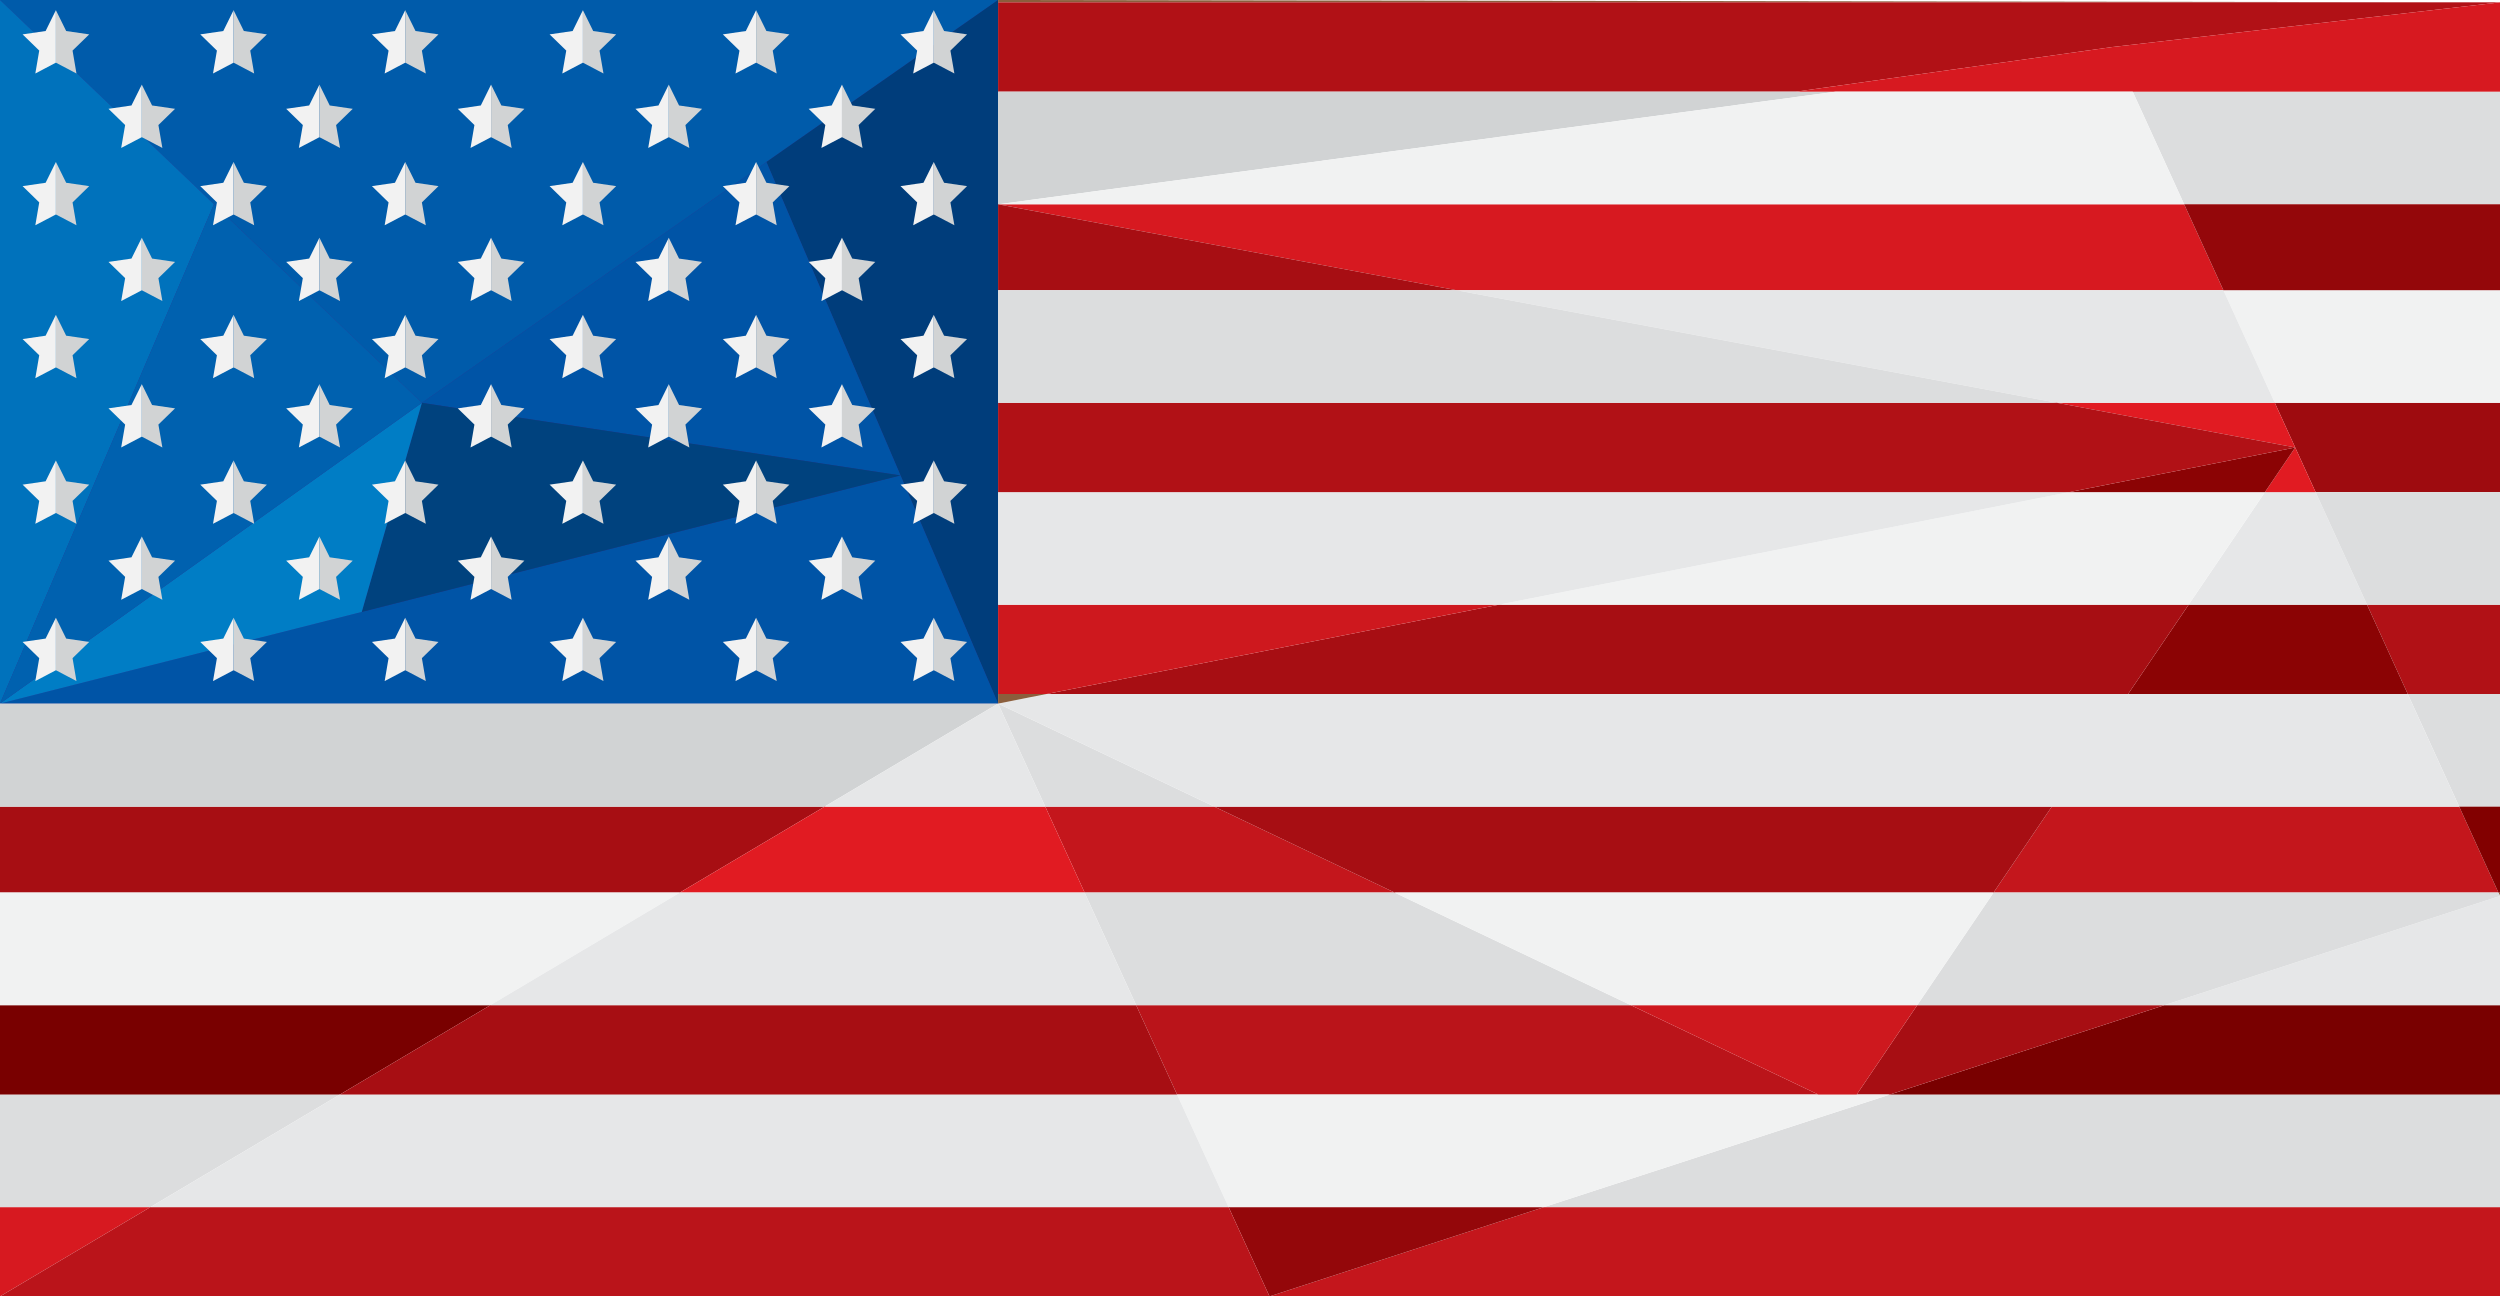 <?xml version="1.0" encoding="UTF-8"?>
<svg xmlns="http://www.w3.org/2000/svg" id="Layer_2" data-name="Layer 2" viewBox="0 0 447.28 231.94">
  <defs>
    <style>
      .cls-1 {
        fill: #f2f2f2;
      }

      .cls-1, .cls-2, .cls-3, .cls-4, .cls-5, .cls-6, .cls-7, .cls-8, .cls-9, .cls-10, .cls-11, .cls-12, .cls-13, .cls-14, .cls-15, .cls-16, .cls-17, .cls-18, .cls-19, .cls-20, .cls-21, .cls-22, .cls-23, .cls-24, .cls-25, .cls-26, .cls-27, .cls-28 {
        stroke-width: 0px;
      }

      .cls-2 {
        fill: #790000;
      }

      .cls-3 {
        fill: #2e3192;
      }

      .cls-4 {
        fill: #a70e13;
      }

      .cls-5 {
        fill: #820000;
      }

      .cls-6 {
        fill: #007dc5;
      }

      .cls-7 {
        fill: #ba141a;
      }

      .cls-8 {
        fill: #d1d3d4;
      }

      .cls-9 {
        fill: #8b5e3c;
      }

      .cls-10 {
        fill: #c4161c;
      }

      .cls-11 {
        fill: #ce181e;
      }

      .cls-12 {
        fill: #0061af;
      }

      .cls-13 {
        fill: #b11116;
      }

      .cls-14 {
        fill: #e11b22;
      }

      .cls-15 {
        fill: #d71920;
      }

      .cls-16 {
        fill: #00427e;
      }

      .cls-17 {
        fill: #ed1c24;
      }

      .cls-18 {
        fill: #e6e7e8;
      }

      .cls-19 {
        fill: #0072bc;
      }

      .cls-20 {
        fill: #0054a6;
      }

      .cls-21 {
        fill: #f1f2f2;
      }

      .cls-22 {
        fill: #005baa;
      }

      .cls-23 {
        fill: #003d7b;
      }

      .cls-24 {
        fill: #dcddde;
      }

      .cls-25 {
        fill: #8b0304;
      }

      .cls-26 {
        fill: #9e0b0f;
      }

      .cls-27 {
        fill: #94070a;
      }

      .cls-28 {
        fill: #d1d3d4;
      }
    </style>
  </defs>
  <g id="Camada_1" data-name="Camada 1">
    <g>
      <rect class="cls-3" width="178.57" height="125.88"></rect>
      <polygon class="cls-22" points="0 0 75.48 72.07 178.57 0 0 0"></polygon>
      <polygon class="cls-23" points="178.57 0 178.57 36.55 178.57 125.88 137.12 28.98 178.57 0"></polygon>
      <polygon class="cls-20" points="75.48 72.07 137.12 28.98 161.11 85.06 75.48 72.07"></polygon>
      <polygon class="cls-20" points="178.57 125.88 161.11 85.06 0 125.88 178.57 125.88"></polygon>
      <polygon class="cls-16" points="75.48 72.07 64.72 109.48 161.11 85.06 75.48 72.07"></polygon>
      <polygon class="cls-19" points="0 0 0 125.88 38.27 36.55 0 0"></polygon>
      <polygon class="cls-6" points="75.48 72.07 0 125.88 64.72 109.48 75.48 72.07"></polygon>
      <polygon class="cls-12" points="38.27 36.55 75.48 72.07 0 125.88 38.27 36.55"></polygon>
      <g>
        <polygon class="cls-17" points="276.22 215.97 227.13 231.94 276.22 215.97 276.22 215.97"></polygon>
        <polygon class="cls-1" points="330.5 198.3 276.22 215.97 276.22 215.97 338.13 195.82 338.13 195.82 330.5 198.3"></polygon>
        <rect class="cls-17" x="336.86" y="187.83" width="51.63" transform="translate(-40.32 121.46) rotate(-18.03)"></rect>
        <polygon class="cls-1" points="387.23 179.84 447.28 160.3 387.23 179.84 387.23 179.84"></polygon>
        <polygon class="cls-9" points="178.57 0 178.57 .42 447.28 .42 178.57 0"></polygon>
        <polygon class="cls-13" points="321.32 16.4 377.92 8.41 447.28 .42 178.57 .42 178.57 16.4 321.32 16.4"></polygon>
        <polygon class="cls-9" points="447.28 160.3 447.28 159.69 447 159.69 447.28 160.3"></polygon>
        <polygon class="cls-24" points="439.98 144.32 447.28 144.32 447.28 124.17 430.78 124.17 439.98 144.32"></polygon>
        <polygon class="cls-13" points="430.78 124.17 447.28 124.17 447.28 108.19 423.49 108.19 430.78 124.17"></polygon>
        <polygon class="cls-26" points="410.64 80.06 414.29 88.05 447.28 88.05 447.28 72.07 406.99 72.07 410.64 80.06"></polygon>
        <polygon class="cls-21" points="397.79 51.92 398.07 52.53 406.99 72.07 447.28 72.07 447.28 52.53 447.28 51.92 397.79 51.92"></polygon>
        <polygon class="cls-24" points="390.77 36.55 447.28 36.55 447.28 16.4 381.57 16.4 390.77 36.55"></polygon>
        <polygon class="cls-14" points="410.64 80.06 406.99 72.07 368.03 72.07 410.64 80.06"></polygon>
        <polygon class="cls-15" points="397.79 51.92 390.77 36.55 178.57 36.55 260.57 51.92 397.79 51.92"></polygon>
        <polygon class="cls-28" points="321.32 16.4 178.57 16.4 178.57 36.55 328.42 16.4 321.32 16.4"></polygon>
        <rect class="cls-9" x="408.81" y="71.67" height="8.78"></rect>
        <polygon class="cls-18" points="398.07 52.53 397.79 51.92 260.57 51.92 263.79 52.53 368.03 72.07 406.99 72.07 398.07 52.53"></polygon>
        <polygon class="cls-27" points="390.77 36.55 397.79 51.92 397.79 51.92 447.28 51.92 447.28 36.55 390.77 36.55"></polygon>
        <rect class="cls-9" x="397.93" y="51.89" width="0" height=".66"></rect>
        <polygon class="cls-15" points="377.92 8.41 321.32 16.4 328.42 16.4 381.57 16.4 447.28 16.4 447.28 .42 377.92 8.41"></polygon>
        <polygon class="cls-21" points="381.57 16.4 328.42 16.4 178.57 36.55 390.77 36.55 381.57 16.4"></polygon>
        <polygon class="cls-9" points="378.5 9.67 378.5 9.67 377.92 8.41 378.5 9.67"></polygon>
        <polygon class="cls-10" points="227.13 231.94 447.28 231.94 447.28 215.97 276.22 215.97 227.13 231.94"></polygon>
        <polygon class="cls-24" points="276.22 215.97 447.28 215.97 447.28 195.82 338.13 195.82 276.22 215.97"></polygon>
        <polygon class="cls-2" points="338.13 195.82 447.28 195.82 447.28 179.84 387.23 179.84 338.13 195.82"></polygon>
        <polygon class="cls-18" points="447.28 179.84 447.28 160.3 387.23 179.84 447.28 179.84"></polygon>
        <polygon class="cls-4" points="338.13 195.82 387.23 179.84 343.01 179.84 332.19 195.82 338.13 195.82"></polygon>
        <polygon class="cls-10" points="367.09 144.32 356.67 159.69 447 159.69 439.98 144.32 367.09 144.32"></polygon>
        <polygon class="cls-24" points="447 159.69 356.67 159.69 356.26 160.3 343.01 179.84 387.23 179.84 447.28 160.3 447 159.69"></polygon>
        <polygon class="cls-25" points="380.74 124.17 430.78 124.17 423.49 108.19 391.57 108.19 380.74 124.17"></polygon>
        <polygon class="cls-18" points="391.57 108.19 423.49 108.19 414.29 88.05 405.22 88.05 391.57 108.19"></polygon>
        <polygon class="cls-14" points="414.29 88.05 410.64 80.06 405.22 88.05 414.29 88.05"></polygon>
        <polygon class="cls-5" points="439.98 144.32 447 159.69 447.28 159.69 447.28 144.32 439.98 144.32"></polygon>
        <polygon class="cls-9" points="447 159.69 447.28 160.3 447 159.69 447 159.69"></polygon>
        <rect class="cls-9" x="427.13" y="107.4" height="17.57"></rect>
        <polygon class="cls-24" points="414.29 88.05 423.49 108.19 447.28 108.19 447.28 88.05 414.29 88.05"></polygon>
        <rect class="cls-9" x="412.46" y="79.66" height="8.78"></rect>
        <polygon class="cls-27" points="219.81 215.97 227.13 231.94 276.22 215.97 219.81 215.97"></polygon>
        <polygon class="cls-7" points="210.59 195.82 325.3 195.82 291.78 179.84 203.27 179.84 210.59 195.82"></polygon>
        <polygon class="cls-10" points="194.05 159.69 249.51 159.69 217.26 144.32 187.01 144.32 194.05 159.69"></polygon>
        <polygon class="cls-24" points="250.78 160.3 249.51 159.69 194.05 159.69 194.32 160.3 203.27 179.84 291.78 179.84 250.78 160.3"></polygon>
        <polygon class="cls-24" points="217.26 144.32 178.57 125.88 187.01 144.32 217.26 144.32"></polygon>
        <polygon class="cls-21" points="332.19 195.82 325.3 195.82 210.59 195.82 219.81 215.97 276.22 215.97 330.5 198.3 338.13 195.82 332.19 195.82"></polygon>
        <polygon class="cls-11" points="325.3 195.82 332.19 195.82 343.01 179.84 291.78 179.84 325.3 195.82"></polygon>
        <polygon class="cls-4" points="217.26 144.32 249.51 159.69 356.67 159.69 367.09 144.32 217.26 144.32"></polygon>
        <polygon class="cls-21" points="249.51 159.69 250.78 160.3 291.78 179.84 343.01 179.84 356.26 160.3 356.67 159.69 249.51 159.69"></polygon>
        <polygon class="cls-18" points="430.78 124.17 380.74 124.17 187.2 124.17 178.57 125.88 217.26 144.32 367.09 144.32 439.98 144.32 430.78 124.17"></polygon>
        <polygon class="cls-4" points="268.13 108.19 187.2 124.17 380.74 124.17 391.57 108.19 268.13 108.19"></polygon>
        <polygon class="cls-21" points="405.22 88.05 370.17 88.05 268.13 108.19 391.57 108.19 405.22 88.05"></polygon>
        <polygon class="cls-25" points="405.22 88.05 410.64 80.06 410.64 80.06 370.17 88.05 405.22 88.05"></polygon>
        <polygon class="cls-9" points="178.57 124.17 178.57 125.88 187.2 124.17 178.57 124.17"></polygon>
        <polygon class="cls-11" points="268.13 108.19 178.57 108.19 178.57 124.17 187.2 124.17 268.13 108.19"></polygon>
        <polygon class="cls-18" points="370.17 88.05 178.57 88.05 178.57 108.19 268.13 108.19 370.17 88.05"></polygon>
        <polygon class="cls-13" points="410.64 80.06 410.64 80.06 368.03 72.07 178.57 72.07 178.57 88.05 370.17 88.05 410.64 80.06"></polygon>
        <polygon class="cls-4" points="178.57 36.55 178.57 51.92 260.57 51.92 178.57 36.55"></polygon>
        <polygon class="cls-24" points="263.79 52.53 260.57 51.92 178.57 51.92 178.57 52.53 178.57 72.07 368.03 72.07 263.79 52.53"></polygon>
        <polygon class="cls-15" points="0 215.97 0 231.94 26.9 215.97 0 215.97"></polygon>
        <polygon class="cls-24" points="60.82 195.82 0 195.82 0 215.97 26.9 215.97 60.82 195.82"></polygon>
        <polygon class="cls-2" points="87.72 179.84 0 179.84 0 195.82 60.82 195.82 87.72 179.84"></polygon>
        <polygon class="cls-4" points="147.52 144.32 0 144.32 0 159.69 121.63 159.69 147.52 144.32"></polygon>
        <polygon class="cls-21" points="0 159.69 0 160.3 0 179.84 87.72 179.84 120.62 160.3 121.63 159.69 0 159.69"></polygon>
        <polygon class="cls-28" points="178.57 125.88 0 125.88 0 144.32 147.52 144.32 178.57 125.88"></polygon>
        <polygon class="cls-7" points="26.9 215.97 0 231.94 227.13 231.94 219.81 215.97 26.9 215.97"></polygon>
        <polygon class="cls-18" points="60.82 195.82 26.9 215.97 219.81 215.97 210.59 195.82 60.82 195.82"></polygon>
        <polygon class="cls-4" points="203.27 179.84 87.72 179.84 60.82 195.82 210.59 195.82 203.27 179.84"></polygon>
        <polygon class="cls-14" points="187.01 144.32 147.52 144.32 121.63 159.69 194.05 159.69 187.01 144.32"></polygon>
        <polygon class="cls-18" points="194.32 160.3 194.05 159.69 121.63 159.69 120.62 160.3 87.72 179.84 203.27 179.84 194.32 160.3"></polygon>
        <polygon class="cls-18" points="178.57 125.88 147.52 144.32 187.01 144.32 178.57 125.88"></polygon>
      </g>
      <g>
        <g>
          <polygon class="cls-1" points="8.16 5.55 4.04 6.15 7.02 9.05 6.32 13.15 10 11.21 10 1.82 8.16 5.55"></polygon>
          <polygon class="cls-8" points="12.98 9.05 15.96 6.15 11.84 5.55 10 1.82 10 11.21 13.68 13.15 12.98 9.05"></polygon>
        </g>
        <g>
          <polygon class="cls-1" points="39.95 5.55 35.83 6.15 38.81 9.05 38.11 13.15 41.79 11.21 41.79 1.82 39.95 5.55"></polygon>
          <polygon class="cls-8" points="44.77 9.05 47.75 6.15 43.63 5.55 41.79 1.82 41.79 11.21 45.47 13.15 44.77 9.05"></polygon>
        </g>
        <g>
          <polygon class="cls-1" points="70.66 5.55 66.54 6.15 69.52 9.05 68.82 13.15 72.5 11.21 72.5 1.82 70.66 5.55"></polygon>
          <polygon class="cls-8" points="75.48 9.05 78.45 6.15 74.34 5.55 72.5 1.82 72.5 11.21 76.18 13.15 75.48 9.05"></polygon>
        </g>
        <g>
          <polygon class="cls-1" points="102.45 5.55 98.33 6.15 101.31 9.05 100.6 13.15 104.29 11.21 104.29 1.82 102.45 5.55"></polygon>
          <polygon class="cls-8" points="107.26 9.05 110.24 6.15 106.13 5.55 104.29 1.82 104.29 11.21 107.97 13.15 107.26 9.05"></polygon>
        </g>
        <g>
          <polygon class="cls-1" points="133.44 5.55 129.32 6.15 132.3 9.05 131.59 13.15 135.28 11.21 135.28 1.82 133.44 5.55"></polygon>
          <polygon class="cls-8" points="138.25 9.05 141.23 6.15 137.12 5.55 135.28 1.82 135.28 11.21 138.96 13.15 138.25 9.05"></polygon>
        </g>
        <g>
          <polygon class="cls-1" points="165.22 5.55 161.11 6.15 164.09 9.05 163.38 13.15 167.06 11.21 167.06 1.82 165.22 5.55"></polygon>
          <polygon class="cls-8" points="170.04 9.05 173.02 6.15 168.91 5.55 167.06 1.82 167.06 11.21 170.75 13.15 170.04 9.05"></polygon>
        </g>
        <g>
          <polygon class="cls-1" points="8.16 32.7 4.04 33.3 7.02 36.21 6.32 40.3 10 38.37 10 28.98 8.16 32.7"></polygon>
          <polygon class="cls-8" points="12.98 36.21 15.96 33.3 11.84 32.7 10 28.98 10 38.37 13.68 40.3 12.98 36.21"></polygon>
        </g>
        <g>
          <polygon class="cls-1" points="39.95 32.7 35.83 33.3 38.81 36.21 38.11 40.3 41.79 38.37 41.79 28.98 39.95 32.7"></polygon>
          <polygon class="cls-8" points="44.77 36.21 47.75 33.3 43.63 32.7 41.79 28.98 41.79 38.37 45.47 40.3 44.77 36.21"></polygon>
        </g>
        <g>
          <polygon class="cls-1" points="70.66 32.7 66.54 33.3 69.52 36.21 68.82 40.3 72.5 38.37 72.5 28.98 70.66 32.7"></polygon>
          <polygon class="cls-8" points="75.48 36.21 78.45 33.3 74.34 32.7 72.5 28.98 72.5 38.37 76.18 40.3 75.48 36.21"></polygon>
        </g>
        <g>
          <polygon class="cls-1" points="102.45 32.7 98.33 33.3 101.31 36.21 100.6 40.3 104.29 38.37 104.29 28.98 102.45 32.7"></polygon>
          <polygon class="cls-8" points="107.26 36.21 110.24 33.3 106.13 32.7 104.29 28.98 104.29 38.37 107.97 40.3 107.26 36.21"></polygon>
        </g>
        <g>
          <polygon class="cls-1" points="133.44 32.7 129.32 33.3 132.3 36.21 131.59 40.3 135.28 38.37 135.28 28.98 133.44 32.7"></polygon>
          <polygon class="cls-8" points="138.25 36.21 141.23 33.3 137.12 32.7 135.28 28.98 135.28 38.37 138.96 40.3 138.25 36.21"></polygon>
        </g>
        <g>
          <polygon class="cls-1" points="165.22 32.7 161.11 33.3 164.09 36.21 163.38 40.3 167.06 38.37 167.06 28.98 165.22 32.7"></polygon>
          <polygon class="cls-8" points="170.04 36.21 173.02 33.3 168.91 32.7 167.06 28.98 167.06 38.37 170.75 40.3 170.04 36.21"></polygon>
        </g>
        <g>
          <polygon class="cls-1" points="8.16 60.06 4.04 60.66 7.02 63.56 6.32 67.66 10 65.73 10 56.33 8.16 60.06"></polygon>
          <polygon class="cls-8" points="12.98 63.56 15.96 60.66 11.84 60.06 10 56.33 10 65.73 13.68 67.66 12.98 63.56"></polygon>
        </g>
        <g>
          <polygon class="cls-1" points="39.95 60.06 35.83 60.66 38.81 63.56 38.11 67.66 41.79 65.73 41.79 56.33 39.95 60.06"></polygon>
          <polygon class="cls-8" points="44.77 63.56 47.75 60.66 43.63 60.06 41.79 56.33 41.79 65.73 45.47 67.66 44.77 63.56"></polygon>
        </g>
        <g>
          <polygon class="cls-1" points="70.66 60.06 66.54 60.66 69.52 63.56 68.82 67.66 72.5 65.73 72.5 56.33 70.66 60.06"></polygon>
          <polygon class="cls-8" points="75.48 63.56 78.45 60.66 74.34 60.06 72.5 56.33 72.5 65.73 76.18 67.66 75.48 63.56"></polygon>
        </g>
        <g>
          <polygon class="cls-1" points="102.45 60.06 98.33 60.66 101.31 63.56 100.6 67.66 104.29 65.73 104.29 56.33 102.45 60.06"></polygon>
          <polygon class="cls-8" points="107.26 63.56 110.24 60.66 106.13 60.06 104.29 56.33 104.29 65.73 107.97 67.66 107.26 63.56"></polygon>
        </g>
        <g>
          <polygon class="cls-1" points="133.44 60.06 129.32 60.66 132.3 63.56 131.59 67.66 135.28 65.73 135.28 56.33 133.44 60.06"></polygon>
          <polygon class="cls-8" points="138.25 63.56 141.23 60.66 137.12 60.06 135.28 56.33 135.28 65.73 138.96 67.66 138.25 63.56"></polygon>
        </g>
        <g>
          <polygon class="cls-1" points="165.22 60.06 161.11 60.66 164.09 63.56 163.38 67.66 167.06 65.73 167.06 56.33 165.22 60.06"></polygon>
          <polygon class="cls-8" points="170.04 63.56 173.02 60.66 168.91 60.06 167.06 56.33 167.06 65.73 170.75 67.66 170.04 63.56"></polygon>
        </g>
        <g>
          <polygon class="cls-1" points="8.16 86.11 4.04 86.71 7.02 89.61 6.32 93.71 10 91.78 10 82.38 8.16 86.11"></polygon>
          <polygon class="cls-8" points="12.98 89.61 15.96 86.71 11.84 86.11 10 82.38 10 91.78 13.68 93.71 12.98 89.61"></polygon>
        </g>
        <g>
          <polygon class="cls-1" points="39.95 86.11 35.83 86.71 38.81 89.61 38.11 93.71 41.79 91.78 41.79 82.38 39.95 86.11"></polygon>
          <polygon class="cls-8" points="44.77 89.61 47.75 86.71 43.63 86.11 41.79 82.38 41.79 91.78 45.47 93.71 44.77 89.61"></polygon>
        </g>
        <g>
          <polygon class="cls-1" points="70.66 86.11 66.54 86.71 69.52 89.61 68.82 93.71 72.5 91.78 72.5 82.38 70.66 86.11"></polygon>
          <polygon class="cls-8" points="75.48 89.61 78.45 86.71 74.34 86.11 72.5 82.38 72.5 91.78 76.18 93.71 75.48 89.61"></polygon>
        </g>
        <g>
          <polygon class="cls-1" points="102.45 86.11 98.33 86.71 101.31 89.61 100.6 93.71 104.29 91.78 104.29 82.38 102.45 86.11"></polygon>
          <polygon class="cls-8" points="107.26 89.61 110.24 86.71 106.13 86.11 104.29 82.38 104.29 91.78 107.97 93.71 107.26 89.61"></polygon>
        </g>
        <g>
          <polygon class="cls-1" points="133.44 86.11 129.32 86.71 132.3 89.61 131.59 93.71 135.28 91.78 135.28 82.38 133.44 86.11"></polygon>
          <polygon class="cls-8" points="138.25 89.61 141.23 86.71 137.12 86.11 135.28 82.38 135.28 91.78 138.96 93.71 138.25 89.61"></polygon>
        </g>
        <g>
          <polygon class="cls-1" points="165.22 86.11 161.11 86.71 164.09 89.61 163.38 93.71 167.06 91.78 167.06 82.38 165.22 86.11"></polygon>
          <polygon class="cls-8" points="170.04 89.61 173.02 86.71 168.91 86.11 167.06 82.38 167.06 91.78 170.75 93.71 170.04 89.61"></polygon>
        </g>
        <g>
          <polygon class="cls-1" points="8.16 114.25 4.04 114.85 7.02 117.75 6.32 121.85 10 119.91 10 110.52 8.16 114.25"></polygon>
          <polygon class="cls-8" points="12.98 117.75 15.96 114.85 11.84 114.25 10 110.52 10 119.91 13.68 121.85 12.98 117.75"></polygon>
        </g>
        <g>
          <polygon class="cls-1" points="39.95 114.25 35.83 114.85 38.81 117.75 38.11 121.85 41.79 119.91 41.79 110.52 39.95 114.25"></polygon>
          <polygon class="cls-8" points="44.77 117.75 47.75 114.85 43.63 114.25 41.79 110.52 41.79 119.91 45.47 121.85 44.77 117.75"></polygon>
        </g>
        <g>
          <polygon class="cls-1" points="70.66 114.25 66.54 114.85 69.52 117.75 68.82 121.85 72.5 119.91 72.5 110.52 70.66 114.25"></polygon>
          <polygon class="cls-8" points="75.48 117.75 78.45 114.85 74.34 114.25 72.5 110.52 72.5 119.91 76.18 121.85 75.48 117.75"></polygon>
        </g>
        <g>
          <polygon class="cls-1" points="102.45 114.25 98.33 114.85 101.31 117.75 100.6 121.85 104.29 119.91 104.29 110.52 102.45 114.25"></polygon>
          <polygon class="cls-8" points="107.26 117.75 110.24 114.85 106.13 114.25 104.29 110.52 104.29 119.91 107.97 121.85 107.26 117.75"></polygon>
        </g>
        <g>
          <polygon class="cls-1" points="133.44 114.25 129.32 114.85 132.3 117.75 131.59 121.85 135.28 119.91 135.28 110.52 133.44 114.25"></polygon>
          <polygon class="cls-8" points="138.25 117.75 141.23 114.85 137.12 114.25 135.28 110.52 135.28 119.91 138.96 121.85 138.25 117.75"></polygon>
        </g>
        <g>
          <polygon class="cls-1" points="165.22 114.25 161.11 114.85 164.09 117.75 163.38 121.85 167.06 119.91 167.06 110.52 165.22 114.25"></polygon>
          <polygon class="cls-8" points="170.04 117.75 173.02 114.85 168.91 114.25 167.06 110.52 167.06 119.91 170.75 121.85 170.04 117.75"></polygon>
        </g>
        <g>
          <polygon class="cls-1" points="23.52 99.71 19.41 100.31 22.39 103.21 21.68 107.31 25.37 105.38 25.37 95.98 23.52 99.71"></polygon>
          <polygon class="cls-8" points="28.34 103.21 31.32 100.31 27.21 99.71 25.37 95.98 25.37 105.38 29.05 107.31 28.34 103.21"></polygon>
        </g>
        <g>
          <polygon class="cls-1" points="55.31 99.71 51.2 100.31 54.18 103.21 53.47 107.31 57.15 105.38 57.15 95.98 55.31 99.71"></polygon>
          <polygon class="cls-8" points="60.13 103.21 63.11 100.31 58.99 99.71 57.15 95.98 57.15 105.38 60.84 107.31 60.13 103.21"></polygon>
        </g>
        <g>
          <polygon class="cls-1" points="86.02 99.71 81.9 100.31 84.88 103.21 84.18 107.31 87.86 105.38 87.86 95.98 86.02 99.71"></polygon>
          <polygon class="cls-8" points="90.84 103.21 93.82 100.31 89.7 99.71 87.86 95.98 87.86 105.38 91.54 107.31 90.84 103.21"></polygon>
        </g>
        <g>
          <polygon class="cls-1" points="117.81 99.71 113.69 100.31 116.67 103.21 115.97 107.31 119.65 105.38 119.65 95.98 117.81 99.71"></polygon>
          <polygon class="cls-8" points="122.63 103.21 125.61 100.31 121.49 99.71 119.65 95.98 119.65 105.38 123.33 107.31 122.63 103.21"></polygon>
        </g>
        <g>
          <polygon class="cls-1" points="148.8 99.71 144.68 100.31 147.66 103.21 146.96 107.31 150.64 105.38 150.64 95.98 148.8 99.71"></polygon>
          <polygon class="cls-8" points="153.62 103.21 156.6 100.31 152.48 99.71 150.64 95.98 150.64 105.38 154.32 107.31 153.62 103.21"></polygon>
        </g>
        <g>
          <polygon class="cls-1" points="23.52 72.46 19.41 73.06 22.39 75.96 21.68 80.06 25.37 78.12 25.37 68.73 23.52 72.46"></polygon>
          <polygon class="cls-8" points="28.34 75.96 31.32 73.06 27.21 72.46 25.37 68.73 25.37 78.12 29.05 80.06 28.34 75.96"></polygon>
        </g>
        <g>
          <polygon class="cls-1" points="55.31 72.46 51.2 73.06 54.18 75.96 53.47 80.06 57.15 78.12 57.15 68.73 55.31 72.46"></polygon>
          <polygon class="cls-8" points="60.13 75.96 63.11 73.06 58.99 72.46 57.15 68.73 57.15 78.12 60.84 80.06 60.13 75.96"></polygon>
        </g>
        <g>
          <polygon class="cls-1" points="86.02 72.46 81.9 73.06 84.88 75.96 84.18 80.06 87.86 78.12 87.86 68.73 86.02 72.46"></polygon>
          <polygon class="cls-8" points="90.84 75.96 93.82 73.06 89.7 72.46 87.86 68.73 87.86 78.12 91.54 80.06 90.84 75.96"></polygon>
        </g>
        <g>
          <polygon class="cls-1" points="117.81 72.46 113.69 73.06 116.67 75.96 115.97 80.06 119.65 78.12 119.65 68.73 117.81 72.46"></polygon>
          <polygon class="cls-8" points="122.63 75.96 125.61 73.06 121.49 72.46 119.65 68.73 119.65 78.12 123.33 80.06 122.63 75.96"></polygon>
        </g>
        <g>
          <polygon class="cls-1" points="148.8 72.46 144.68 73.06 147.66 75.96 146.96 80.06 150.64 78.12 150.64 68.73 148.8 72.46"></polygon>
          <polygon class="cls-8" points="153.62 75.96 156.6 73.06 152.48 72.46 150.64 68.73 150.64 78.12 154.32 80.06 153.62 75.96"></polygon>
        </g>
        <g>
          <polygon class="cls-1" points="23.52 46.26 19.41 46.86 22.39 49.76 21.68 53.86 25.37 51.93 25.37 42.53 23.52 46.26"></polygon>
          <polygon class="cls-8" points="28.34 49.76 31.32 46.86 27.21 46.26 25.37 42.53 25.37 51.93 29.05 53.86 28.34 49.76"></polygon>
        </g>
        <g>
          <polygon class="cls-1" points="55.31 46.26 51.2 46.86 54.18 49.76 53.47 53.86 57.15 51.93 57.15 42.53 55.31 46.26"></polygon>
          <polygon class="cls-8" points="60.13 49.76 63.11 46.86 58.99 46.26 57.15 42.53 57.15 51.93 60.84 53.86 60.13 49.76"></polygon>
        </g>
        <g>
          <polygon class="cls-1" points="86.02 46.26 81.9 46.86 84.88 49.76 84.18 53.86 87.86 51.93 87.86 42.53 86.02 46.26"></polygon>
          <polygon class="cls-8" points="90.84 49.76 93.82 46.86 89.7 46.26 87.86 42.53 87.86 51.93 91.54 53.86 90.84 49.76"></polygon>
        </g>
        <g>
          <polygon class="cls-1" points="117.81 46.26 113.69 46.86 116.67 49.76 115.97 53.86 119.65 51.93 119.65 42.53 117.81 46.26"></polygon>
          <polygon class="cls-8" points="122.63 49.76 125.61 46.86 121.49 46.26 119.65 42.53 119.65 51.93 123.33 53.86 122.63 49.76"></polygon>
        </g>
        <g>
          <polygon class="cls-1" points="148.8 46.26 144.68 46.86 147.66 49.76 146.96 53.86 150.64 51.93 150.64 42.53 148.8 46.26"></polygon>
          <polygon class="cls-8" points="153.62 49.76 156.6 46.86 152.48 46.26 150.64 42.53 150.64 51.93 154.32 53.86 153.62 49.76"></polygon>
        </g>
        <g>
          <polygon class="cls-1" points="23.52 18.87 19.41 19.47 22.39 22.37 21.68 26.47 25.37 24.54 25.37 15.14 23.52 18.87"></polygon>
          <polygon class="cls-8" points="28.34 22.37 31.32 19.47 27.21 18.87 25.37 15.14 25.37 24.54 29.05 26.47 28.34 22.37"></polygon>
        </g>
        <g>
          <polygon class="cls-1" points="55.31 18.87 51.2 19.47 54.18 22.37 53.47 26.47 57.15 24.54 57.15 15.14 55.31 18.87"></polygon>
          <polygon class="cls-8" points="60.13 22.37 63.11 19.47 58.99 18.87 57.15 15.14 57.15 24.54 60.84 26.47 60.13 22.37"></polygon>
        </g>
        <g>
          <polygon class="cls-1" points="86.02 18.87 81.9 19.47 84.88 22.37 84.18 26.47 87.86 24.54 87.86 15.14 86.02 18.87"></polygon>
          <polygon class="cls-8" points="90.84 22.37 93.82 19.47 89.7 18.87 87.86 15.14 87.86 24.54 91.54 26.47 90.84 22.37"></polygon>
        </g>
        <g>
          <polygon class="cls-1" points="117.81 18.87 113.69 19.47 116.67 22.37 115.97 26.47 119.65 24.54 119.65 15.14 117.81 18.87"></polygon>
          <polygon class="cls-8" points="122.63 22.37 125.61 19.47 121.49 18.87 119.65 15.14 119.65 24.54 123.33 26.47 122.63 22.37"></polygon>
        </g>
        <g>
          <polygon class="cls-1" points="148.8 18.87 144.68 19.47 147.66 22.37 146.96 26.47 150.64 24.54 150.64 15.14 148.8 18.87"></polygon>
          <polygon class="cls-8" points="153.62 22.37 156.6 19.47 152.48 18.87 150.64 15.14 150.64 24.54 154.32 26.47 153.62 22.37"></polygon>
        </g>
      </g>
    </g>
  </g>
</svg>
